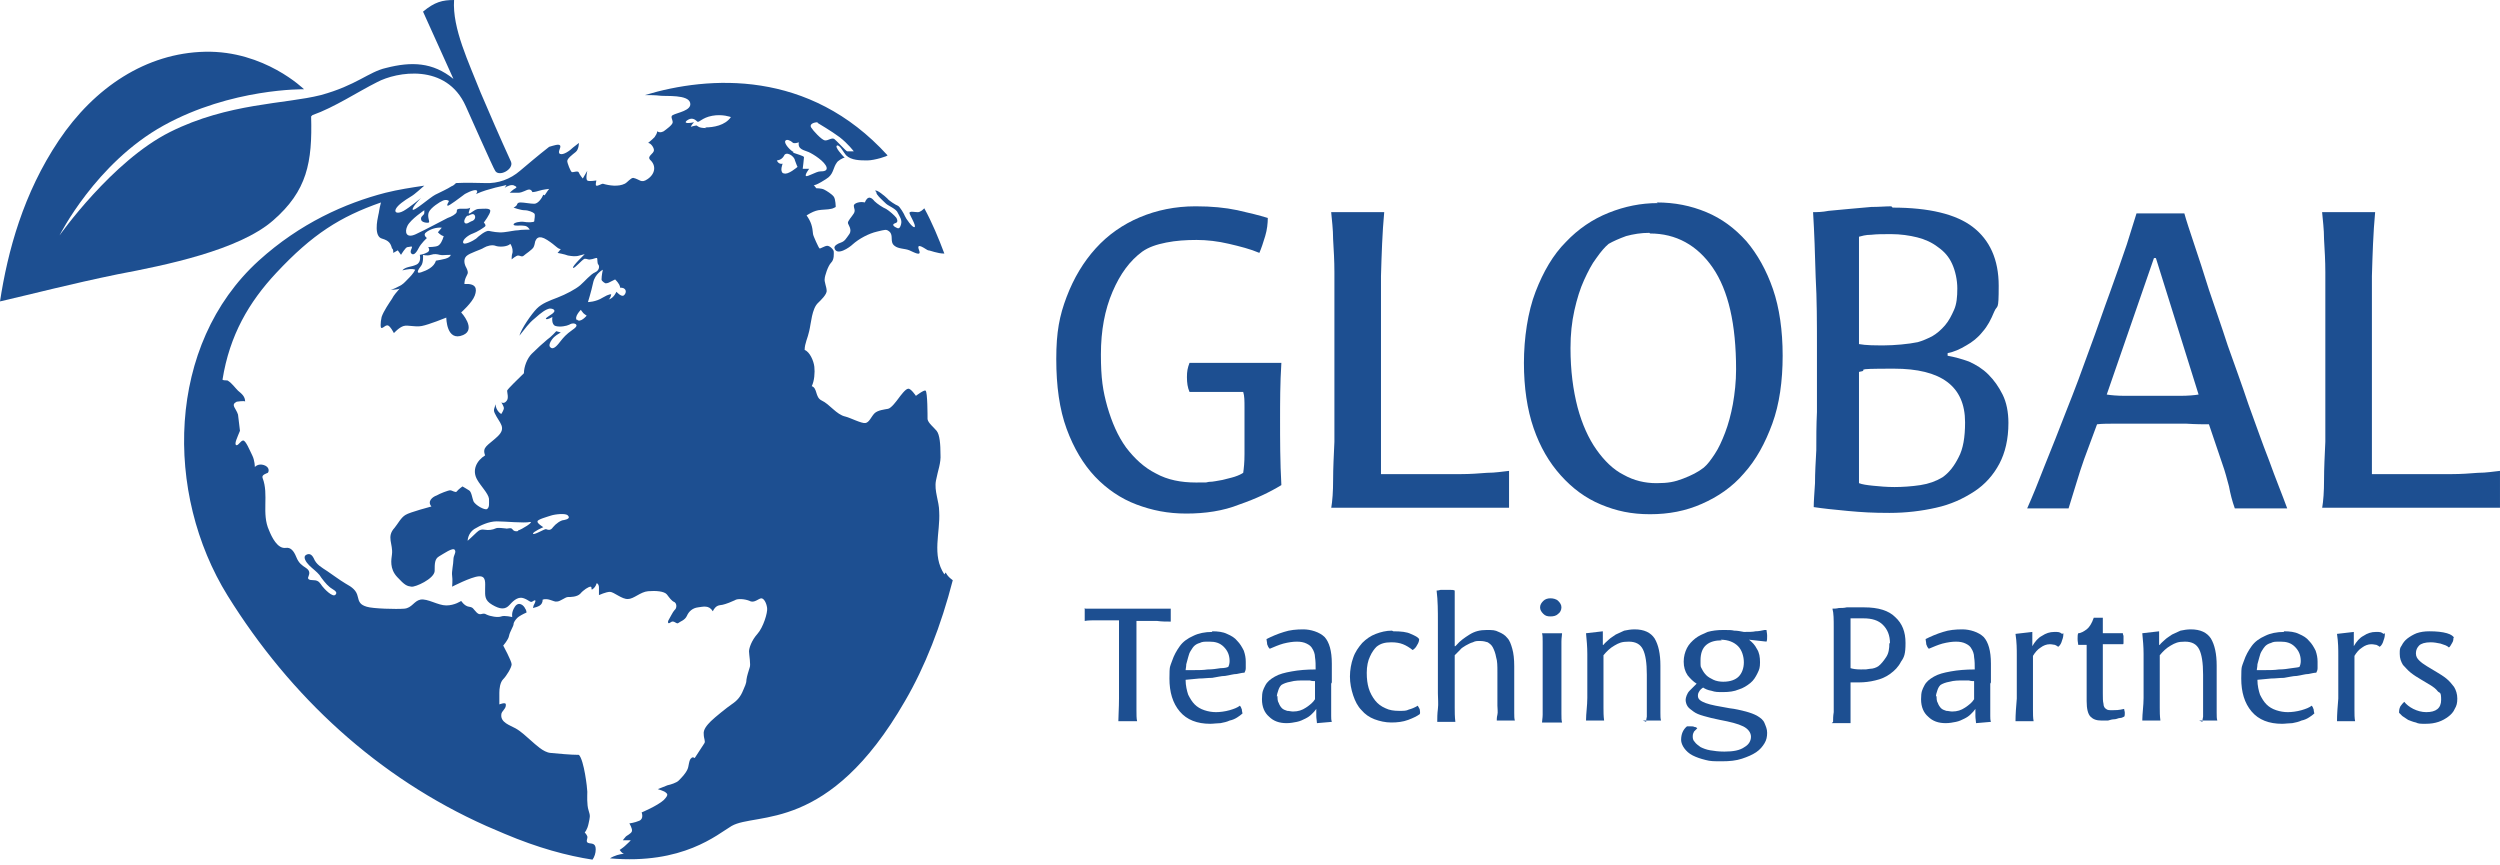 <svg width="240" height="83" viewBox="0 0 240 83" fill="none" xmlns="http://www.w3.org/2000/svg">
<g clip-path="url(#clip0_3400_1266)">
<path d="M84.138 18.444C84.014 18.63 84.883 19.375 85.069 19.562C85.255 19.748 86.063 20.058 86.187 20.431C86.373 20.803 86.622 21.114 86.497 21.549C86.373 21.983 86.249 21.983 85.939 21.797C85.628 21.611 85.752 21.487 85.939 21.424C86.187 21.362 86.187 21.176 86.063 20.928C85.876 20.679 85.38 20.245 85.069 20.058C84.759 19.934 84.2 19.562 83.951 19.313C83.703 19.003 83.331 18.692 83.02 19.437C82.585 19.313 81.964 19.5 81.964 19.748C81.964 19.996 82.151 20.183 81.964 20.493C81.778 20.803 81.344 21.238 81.406 21.424C81.406 21.549 81.84 22.045 81.53 22.48C81.219 22.915 81.095 23.163 80.722 23.287C80.35 23.412 80.102 23.598 80.102 23.784C80.288 24.654 81.592 23.722 81.84 23.474C82.461 22.915 83.393 22.418 84.2 22.232C85.007 22.045 85.069 21.983 85.38 22.232C85.814 22.604 85.38 23.225 85.876 23.598C86.249 23.908 86.87 23.846 87.305 24.032C87.739 24.219 88.484 24.654 88.236 24.032C87.864 23.101 88.981 24.032 89.105 24.032C89.292 24.032 89.975 24.343 90.658 24.343C90.099 22.853 89.478 21.362 88.733 19.996C88.609 20.12 88.36 20.369 88.112 20.369C87.801 20.369 87.367 20.245 87.305 20.431C87.305 20.617 87.988 21.673 87.801 21.797C87.615 21.921 86.932 20.928 86.87 20.741C86.808 20.555 86.373 19.81 86.187 19.748C86.001 19.686 85.318 19.251 85.193 19.065C85.007 18.878 84.138 18.133 84.014 18.32L84.138 18.444Z" fill="#1D4F91"/>
<path d="M29.992 11.053C32.103 10.308 34.339 8.818 36.202 7.886C38.065 6.893 42.846 6.024 44.709 10.184C44.709 10.184 47.441 16.331 47.503 16.331C47.814 17.077 49.366 16.269 49.056 15.524C48.062 13.351 46.82 10.494 46.137 8.88C45.019 6.024 43.405 2.732 43.591 0C42.474 0 41.728 0.187 40.611 1.118L43.529 7.576C41.542 5.961 39.493 5.899 37.071 6.52C35.395 6.893 34.215 8.197 30.799 9.128C27.384 9.998 21.92 9.873 16.331 12.668C10.743 15.462 5.713 22.603 5.713 22.603C5.713 22.603 9.19 15.648 15.71 12.047C22.23 8.445 29.185 8.569 29.185 8.569C29.185 8.569 25.397 4.844 19.684 4.968C14.034 5.092 9.066 8.383 5.651 13.475C2.235 18.567 0.745 24.093 0 28.937C3.229 28.192 6.768 27.26 11.301 26.329C15.896 25.459 22.913 24.031 26.204 21.175C29.495 18.319 29.992 15.586 29.868 11.178L29.992 11.053Z" fill="#1D4F91"/>
<path d="M90.659 55.142C89.417 53.279 90.286 51.105 90.162 49.118C90.162 48.125 89.665 47.131 89.852 46.138C90.038 45.144 90.348 44.461 90.286 43.592C90.286 42.722 90.224 41.729 89.914 41.356C89.603 40.984 89.106 40.611 89.044 40.239C89.044 39.866 89.044 37.63 88.858 37.506C88.734 37.382 87.927 38.003 87.927 38.003C87.927 38.003 87.43 37.258 87.181 37.32C86.933 37.32 86.436 38.003 86.25 38.252C86.064 38.5 85.567 39.183 85.256 39.245C84.946 39.307 84.263 39.369 83.952 39.68C83.642 39.99 83.456 40.549 83.083 40.611C82.71 40.673 81.655 40.114 81.158 39.99C80.289 39.804 79.668 38.81 78.861 38.438C78.24 38.127 78.488 37.258 77.929 37.072C78.177 36.575 78.24 35.768 78.177 35.209C78.115 34.65 77.743 33.781 77.246 33.594C77.246 32.973 77.556 32.414 77.681 31.794C77.867 31.048 77.929 29.62 78.55 29.061C78.736 28.875 79.419 28.254 79.357 27.881C79.357 27.571 79.109 27.012 79.171 26.764C79.171 26.515 79.481 25.522 79.792 25.211C80.103 24.901 80.04 24.342 80.04 24.156C80.04 23.97 79.668 23.597 79.419 23.597C79.171 23.597 78.736 23.907 78.674 23.845C78.612 23.845 78.053 22.603 78.053 22.479C77.991 21.734 77.867 21.299 77.432 20.678C77.929 20.368 78.24 20.244 78.55 20.182C78.861 20.119 79.544 20.119 79.73 20.057C79.916 20.057 80.227 19.871 80.227 19.871C80.227 19.871 80.227 19.126 80.04 18.878C79.854 18.629 79.357 18.319 79.109 18.195C78.861 18.07 78.364 18.07 78.364 18.07L78.115 17.76C78.24 17.884 79.419 17.139 79.544 17.015C80.04 16.58 79.978 16.083 80.351 15.586C80.413 15.462 80.972 15.09 81.096 15.152C80.848 14.903 80.103 14.096 80.351 13.972C80.599 13.848 81.034 14.717 81.22 14.903C81.717 15.4 82.586 15.4 83.269 15.4C83.952 15.4 85.319 14.966 85.194 14.903C77.681 6.645 68.056 7.266 61.908 9.129C62.405 9.129 62.902 9.129 63.399 9.191C63.958 9.253 66.069 9.066 66.255 9.874C66.441 10.619 65.013 10.805 64.579 11.054C64.33 11.178 64.579 11.488 64.579 11.737C64.579 11.985 63.958 12.42 63.709 12.606C63.461 12.73 63.275 12.73 63.088 12.606C63.088 12.792 62.964 12.979 62.84 13.165C62.716 13.289 62.529 13.475 62.219 13.724C62.467 13.724 62.778 14.158 62.778 14.407C62.778 14.779 62.095 14.966 62.405 15.338C63.026 15.897 62.902 16.704 62.157 17.201C61.536 17.636 61.412 17.201 60.791 17.077C60.542 17.077 60.232 17.512 59.983 17.636C59.362 17.946 58.493 17.822 57.872 17.636C57.748 17.636 57.375 17.884 57.251 17.822C57.127 17.822 57.251 17.325 57.251 17.325C57.251 17.325 56.506 17.449 56.382 17.325C56.196 17.201 56.382 16.394 56.382 16.394L55.947 17.139C55.947 17.139 55.637 16.766 55.575 16.58C55.513 16.332 55.016 16.58 54.892 16.518C54.767 16.456 54.457 15.649 54.457 15.462C54.457 15.214 54.954 14.841 55.264 14.593C55.575 14.345 55.575 13.724 55.575 13.724C55.575 13.724 55.326 13.91 55.016 14.158C54.705 14.469 54.084 14.903 53.774 14.779C53.463 14.655 53.898 14.158 53.774 13.972C53.65 13.786 53.153 13.972 52.718 14.096C51.6 14.966 50.669 15.773 49.924 16.394C48.992 17.201 47.813 17.636 46.571 17.574C45.826 17.574 44.894 17.512 43.776 17.574C43.652 17.698 43.528 17.822 43.342 17.884C42.969 18.133 42.286 18.443 41.789 18.691C41.293 18.94 39.678 20.368 39.616 20.119C39.554 19.871 40.423 19.002 40.423 19.002C40.423 19.002 39.306 19.933 38.747 20.244C38.188 20.554 37.815 20.43 38.002 20.057C38.188 19.685 38.809 19.25 39.43 18.878C39.864 18.629 40.423 18.07 40.734 17.822C39.492 18.008 38.25 18.195 37.008 18.505C33.158 19.499 28.811 21.424 24.837 25.025C15.958 33.097 15.771 47.38 21.857 57.191C27.88 66.878 36.263 74.64 46.695 79.297C47.254 79.545 47.875 79.793 48.434 80.042C51.663 81.408 54.457 82.153 56.879 82.526C57.065 82.277 57.189 81.905 57.189 81.532C57.189 80.849 56.692 81.035 56.444 80.911C56.196 80.787 56.444 80.477 56.382 80.29C56.32 80.104 56.133 79.918 56.133 79.918C56.133 79.918 56.382 79.669 56.506 79.048C56.63 78.427 56.692 78.365 56.506 77.806C56.32 77.248 56.382 76.316 56.382 76.006C56.382 75.695 56.071 72.963 55.575 72.466C54.767 72.466 53.526 72.342 52.842 72.28C52.159 72.218 51.414 71.473 50.98 71.1C50.545 70.728 50.048 70.231 49.489 69.92C48.93 69.61 48.061 69.362 48.123 68.616C48.123 68.244 48.62 68.057 48.558 67.623C48.558 67.374 47.937 67.623 47.937 67.623V66.505C47.937 66.132 47.999 65.511 48.309 65.201C48.62 64.891 49.117 64.083 49.117 63.773C49.117 63.462 48.309 61.972 48.309 61.972C48.309 61.972 48.806 61.413 48.868 61.041C48.93 60.668 49.303 60.109 49.303 59.923C49.303 59.737 49.489 59.488 49.676 59.302C49.8 59.178 50.234 58.929 50.545 58.805C50.545 58.681 50.483 58.495 50.421 58.433C50.297 58.122 49.8 57.688 49.427 58.246C49.055 58.805 49.179 59.24 49.179 59.24C49.179 59.24 48.434 59.054 48.123 59.178C47.813 59.302 47.068 59.178 46.695 58.992C46.322 58.743 46.136 59.178 45.764 58.805C45.391 58.433 45.453 58.308 45.018 58.246C44.584 58.184 44.273 57.688 44.273 57.688C44.273 57.688 43.652 58.122 42.845 58.122C42.038 58.122 41.044 57.439 40.361 57.563C39.74 57.688 39.554 58.37 38.809 58.433C38.064 58.495 35.766 58.433 35.207 58.246C34.586 58.06 34.462 57.812 34.338 57.253C34.214 56.694 33.841 56.383 33.158 56.011C32.537 55.638 31.978 55.204 31.419 54.831C30.861 54.459 30.364 54.21 30.115 53.589C29.929 53.217 29.681 53.092 29.37 53.279C29.06 53.465 29.37 53.962 29.681 54.272C29.991 54.583 30.426 54.893 30.674 55.204C30.861 55.514 31.357 56.135 31.606 56.321C31.854 56.57 32.475 56.756 32.227 57.066C31.978 57.439 31.109 56.508 30.923 56.259C30.736 56.011 30.612 55.7 30.115 55.7C29.619 55.7 29.494 55.576 29.619 55.328C29.743 55.017 29.743 54.769 29.37 54.521C28.998 54.272 28.687 54.086 28.439 53.465C28.19 52.844 27.88 52.533 27.445 52.596C26.638 52.72 26.079 51.54 25.831 50.919C25.086 49.304 25.831 47.504 25.21 45.889C25.086 45.579 25.582 45.455 25.707 45.392C25.831 45.268 25.893 44.834 25.334 44.647C24.775 44.461 24.465 44.834 24.465 44.834C24.465 44.834 24.465 44.213 24.216 43.716C23.968 43.219 23.595 42.288 23.347 42.288C23.099 42.288 22.85 42.847 22.664 42.722C22.478 42.598 22.788 41.977 23.037 41.356C22.974 40.859 22.912 40.301 22.85 39.804C22.664 39.183 22.105 38.872 22.726 38.562C22.726 38.562 23.533 38.438 23.533 38.562C23.533 38.065 23.223 37.817 22.85 37.506C22.54 37.196 22.291 36.823 21.919 36.575C21.795 36.451 21.546 36.575 21.36 36.451C22.043 32.166 23.906 28.999 26.514 26.205C29.991 22.479 32.661 20.803 36.573 19.436C36.387 20.119 36.387 20.43 36.325 20.616C36.201 21.175 35.89 22.728 36.697 22.914C37.319 23.1 37.505 23.349 37.629 23.845C37.753 23.907 37.753 24.094 37.753 24.218V24.28L38.188 24.032L38.498 24.466C38.498 24.466 38.933 23.721 39.119 23.721C39.306 23.721 39.554 23.597 39.554 23.721C39.554 23.845 39.306 24.156 39.492 24.342C39.678 24.528 39.926 24.342 40.175 23.845C40.423 23.349 40.982 22.852 40.982 22.852C40.982 22.852 40.547 22.541 40.92 22.293C41.23 22.044 41.852 21.796 42.41 21.858C42.162 22.169 42.038 22.293 42.038 22.293C42.038 22.293 42.286 22.603 42.597 22.666C42.472 23.1 42.286 23.473 42.038 23.597C41.789 23.721 41.106 23.721 41.106 23.721C41.106 23.721 41.355 24.032 41.044 24.218C40.734 24.404 40.299 24.466 40.299 24.466C40.299 24.466 40.485 25.149 39.989 25.398C39.492 25.646 38.933 25.584 38.623 25.956C39.181 25.832 39.554 25.77 39.864 25.894C39.678 26.267 39.368 26.578 39.119 26.826C38.871 27.074 38.685 27.323 38.25 27.509C37.815 27.757 37.505 27.819 37.505 27.819C37.505 27.819 38.188 27.819 38.374 27.695C38.064 28.068 37.815 28.316 37.629 28.689C37.381 29.061 36.822 29.869 36.636 30.427C36.511 30.986 36.511 31.545 36.636 31.483C36.822 31.483 36.946 31.235 37.194 31.235C37.443 31.235 37.815 31.98 37.815 31.98C37.815 31.98 38.312 31.421 38.747 31.297C39.181 31.173 39.802 31.421 40.485 31.297C41.168 31.173 42.845 30.489 42.845 30.489C42.845 30.489 42.845 32.849 44.459 32.166C45.764 31.607 44.273 29.993 44.273 29.993C44.273 29.993 45.329 29.061 45.577 28.378C45.826 27.695 45.701 27.198 44.584 27.261C44.584 26.764 44.832 26.453 44.894 26.267C44.936 26.143 44.894 25.956 44.77 25.708C44.584 25.398 44.459 24.901 44.77 24.59C45.081 24.28 46.198 23.97 46.447 23.783C46.757 23.597 47.254 23.473 47.564 23.597C47.875 23.721 48.682 23.721 48.992 23.411C49.241 23.783 49.241 24.218 49.179 24.342C49.117 24.466 49.117 24.901 49.117 24.901C49.117 24.901 49.551 24.528 49.738 24.528C49.924 24.528 50.11 24.715 50.297 24.528C50.421 24.404 51.104 23.97 51.228 23.721C51.352 23.473 51.352 23.162 51.414 23.1C51.476 22.976 51.663 22.479 52.532 23.038C53.401 23.597 53.526 23.907 53.836 23.907C53.65 24.156 53.526 24.28 53.526 24.28C53.526 24.28 54.209 24.404 54.519 24.528C54.892 24.59 55.264 24.652 55.637 24.528C56.071 24.404 56.133 24.404 56.133 24.404C56.133 24.404 54.892 25.584 55.016 25.708C55.14 25.832 55.885 24.901 56.133 24.839C56.382 24.839 56.506 24.963 56.692 24.901C56.879 24.901 57.251 24.715 57.313 24.777C57.375 24.839 57.313 25.273 57.438 25.398C57.562 25.522 57.562 25.956 57.127 26.143C56.692 26.329 56.133 27.012 55.699 27.385C55.264 27.757 54.333 28.254 53.526 28.565C52.718 28.875 52.035 29.123 51.538 29.62C51.042 30.117 50.048 31.545 49.862 32.228C50.421 31.545 50.731 31.048 51.352 30.552C51.973 29.993 52.408 29.682 52.78 29.62C53.153 29.62 53.339 29.806 53.153 29.993C53.029 30.179 52.346 30.489 52.408 30.614C52.532 30.738 53.029 30.427 53.029 30.427C53.029 30.427 52.904 31.173 53.339 31.297C53.774 31.421 54.395 31.297 54.643 31.173C54.954 30.986 55.14 31.048 55.264 31.11C55.326 31.173 55.513 31.297 54.954 31.669C54.333 32.104 54.084 32.414 53.836 32.725C53.588 33.035 53.153 33.656 52.842 33.346C52.532 33.097 53.091 32.414 53.277 32.29C53.401 32.166 53.836 31.918 53.836 31.918L53.401 31.794C53.401 31.794 52.904 32.352 52.532 32.601C52.221 32.849 51.476 33.532 51.042 33.967C50.607 34.402 50.297 35.209 50.297 35.83C49.8 36.327 48.744 37.32 48.682 37.506C48.682 37.693 48.868 38.252 48.62 38.5C48.371 38.81 48.123 38.624 48.123 38.624C48.123 38.624 48.371 38.997 48.371 39.183C48.371 39.369 48.123 39.742 48.123 39.742C48.123 39.742 47.626 39.493 47.564 38.81C47.502 39.183 47.316 39.307 47.502 39.68C47.937 40.611 48.682 41.046 47.751 41.915C46.819 42.785 46.26 42.909 46.571 43.716C45.764 44.213 45.267 45.144 45.826 46.076C46.136 46.634 46.881 47.38 46.943 47.876C46.943 48.373 47.005 48.684 46.757 48.87C46.509 48.994 45.639 48.497 45.453 48.125C45.329 47.814 45.267 47.193 45.018 47.069C44.832 46.945 44.397 46.697 44.397 46.697C44.397 46.697 43.963 47.007 43.839 47.193C43.714 47.318 43.404 47.069 43.218 47.069C43.031 47.069 42.224 47.38 41.914 47.566C41.541 47.69 40.982 48.125 41.417 48.621C41.417 48.621 39.306 49.18 38.933 49.429C38.498 49.677 38.188 50.298 37.877 50.671C37.07 51.54 37.753 52.223 37.629 53.217C37.567 53.713 37.381 54.583 38.126 55.39C38.871 56.197 39.057 56.259 39.492 56.321C39.864 56.383 41.665 55.576 41.727 54.831C41.727 54.086 41.727 53.651 42.162 53.403C42.597 53.154 43.466 52.533 43.652 52.782C43.839 53.03 43.528 53.279 43.528 53.713C43.528 54.148 43.342 54.893 43.404 55.266C43.466 55.638 43.404 56.321 43.404 56.321C43.404 56.321 45.205 55.39 45.95 55.328C46.695 55.266 46.571 55.949 46.571 56.57C46.571 57.191 46.509 57.625 47.254 58.06C47.999 58.495 48.496 58.557 48.93 58.06C49.365 57.563 49.8 57.253 50.297 57.439C50.793 57.625 50.917 57.874 51.104 57.749C51.29 57.625 51.6 57.439 51.228 58.122C51.228 58.184 51.166 58.308 51.166 58.37C51.663 58.246 52.097 58.122 52.097 57.563C52.656 57.377 53.153 57.812 53.463 57.749C53.774 57.749 54.271 57.315 54.519 57.315C54.767 57.315 55.388 57.315 55.699 57.004C56.009 56.632 56.506 56.321 56.692 56.321C56.879 56.321 56.692 56.694 56.879 56.57C57.065 56.446 57.189 56.259 57.251 56.073C57.251 55.887 57.5 56.073 57.5 56.383V57.129C57.5 57.129 58.183 56.818 58.555 56.818C58.928 56.818 59.735 57.563 60.294 57.501C60.853 57.501 61.474 56.818 62.219 56.756C62.964 56.694 63.771 56.756 64.02 57.066C64.268 57.377 64.454 57.688 64.765 57.812C65.013 57.998 64.951 58.433 64.765 58.557C64.579 58.743 64.33 59.302 64.206 59.488C64.082 59.675 64.082 59.985 64.392 59.737C64.703 59.488 64.951 59.985 65.137 59.799C65.262 59.675 65.758 59.55 65.945 59.116C66.131 58.681 66.504 58.37 67 58.308C67.497 58.246 68.056 58.06 68.428 58.681C68.739 58.06 69.049 58.122 69.36 58.06C69.67 57.998 70.291 57.75 70.54 57.625C70.788 57.439 71.533 57.501 71.968 57.688C72.403 57.936 72.837 57.439 73.086 57.439C73.334 57.439 73.582 57.874 73.644 58.37C73.707 58.805 73.272 60.233 72.713 60.854C72.154 61.475 71.906 62.22 71.906 62.531C71.906 62.841 72.092 63.835 71.968 64.083C71.844 64.518 71.719 64.829 71.657 65.263C71.657 65.636 71.471 65.946 71.347 66.257C71.099 66.878 70.788 67.25 70.229 67.623C69.857 67.871 68.615 68.865 68.242 69.237C67.87 69.61 67.497 70.044 67.559 70.479C67.559 70.914 67.745 71.162 67.621 71.349C67.311 71.845 67 72.28 66.69 72.777C66.628 72.715 66.441 72.653 66.379 72.777C66.131 72.901 66.131 73.584 66.007 73.832C65.82 74.267 65.448 74.64 65.137 74.95C64.951 75.136 64.392 75.323 64.082 75.385C63.771 75.509 63.15 75.757 63.15 75.757C63.15 75.757 63.771 75.944 63.895 76.068C64.02 76.192 64.268 76.254 63.709 76.813C63.088 77.372 61.598 77.993 61.598 77.993C61.598 77.993 61.846 78.614 61.35 78.8C60.915 78.986 60.418 79.048 60.418 79.048C60.418 79.048 60.729 79.545 60.666 79.793C60.604 80.042 60.108 80.228 60.045 80.352C59.921 80.477 59.797 80.663 59.797 80.663H60.542C60.604 80.663 60.108 81.097 59.983 81.222C59.859 81.346 59.487 81.594 59.487 81.594C59.487 81.594 59.735 81.967 59.921 81.967C59.549 81.967 58.928 82.153 58.555 82.402C65.572 83.022 68.863 80.104 70.229 79.297C72.589 77.931 79.544 80.042 86.871 67.312C88.796 64.021 90.348 60.047 91.466 55.7C91.218 55.514 90.969 55.328 90.783 54.955L90.659 55.142ZM41.852 25.025C41.665 25.646 40.982 25.956 40.423 26.143C39.864 26.329 40.175 25.832 40.423 25.522C40.672 25.211 40.61 24.466 40.61 24.466C40.61 24.466 40.982 24.59 41.355 24.466C41.727 24.342 41.976 24.404 42.224 24.466C42.472 24.528 42.721 24.466 43.28 24.466C43.156 24.839 42.472 24.901 41.852 25.025ZM52.159 18.691C52.035 19.002 51.663 19.561 51.29 19.561C50.917 19.561 50.297 19.436 49.986 19.436C49.738 19.436 49.676 19.499 49.614 19.685C49.551 19.809 49.303 19.933 49.303 19.933C49.303 19.933 49.986 20.182 50.359 20.182C50.731 20.182 51.166 20.368 51.29 20.492C51.414 20.616 51.29 21.051 51.29 21.237C51.29 21.361 50.607 21.361 50.297 21.299C49.986 21.237 49.303 21.361 49.303 21.548C49.303 21.734 49.924 21.61 50.297 21.672C50.669 21.672 50.855 22.044 50.855 22.044C50.855 22.044 49.986 22.044 49.738 22.107C49.427 22.107 48.93 22.231 48.371 22.293C47.813 22.355 47.254 22.231 46.943 22.169C46.633 22.107 45.95 22.666 45.701 22.914C45.453 23.1 44.522 23.597 44.459 23.286C44.397 22.976 45.018 22.541 45.391 22.417C45.764 22.293 46.447 21.858 46.571 21.734C46.695 21.61 46.447 21.361 46.447 21.361C46.447 21.361 47.068 20.554 47.068 20.244C47.068 19.933 46.322 20.057 45.95 20.057C45.577 20.057 45.143 20.554 45.018 20.492C44.956 20.492 45.018 20.306 45.143 19.933C44.956 20.119 44.273 19.995 44.025 20.057C43.776 20.119 43.901 20.182 43.839 20.368C43.776 20.554 43.342 20.803 42.969 20.927C42.597 21.113 40.858 22.044 39.926 22.479C38.995 22.914 38.809 22.293 39.119 21.672C39.43 21.051 40.734 20.182 40.734 20.182V20.43C40.734 20.678 40.361 20.741 40.423 21.051C40.423 21.361 41.044 21.424 41.168 21.361C41.293 21.299 40.982 20.803 41.168 20.368C41.355 19.933 42.224 19.374 42.535 19.25C42.845 19.126 43.093 19.25 43.093 19.312C43.093 19.374 42.845 19.685 42.969 19.747C43.093 19.809 44.273 18.878 44.459 18.753C44.646 18.567 45.453 18.195 45.701 18.257C45.95 18.319 45.701 18.629 45.701 18.629C46.385 18.319 46.881 18.195 47.564 18.008C47.875 17.946 48.62 17.76 48.62 17.76L48.434 18.07C48.434 18.07 48.496 17.946 48.868 17.822C49.241 17.698 49.365 17.822 49.365 17.822C49.365 17.822 49.738 17.946 49.489 18.07C49.241 18.195 48.93 18.505 48.93 18.505H49.738C50.172 18.505 50.545 18.195 50.793 18.195C51.042 18.195 51.104 18.443 51.104 18.443C51.104 18.443 51.352 18.443 51.725 18.319C52.097 18.195 52.718 18.133 52.718 18.133C52.718 18.133 52.47 18.443 52.284 18.753L52.159 18.691ZM44.894 20.741C45.143 20.616 45.453 20.43 45.577 20.678C45.701 20.927 45.515 21.175 45.267 21.237C45.081 21.299 44.832 21.548 44.646 21.424C44.459 21.299 44.646 20.865 44.894 20.678V20.741ZM49.738 50.981C49.489 51.043 49.303 50.981 49.179 50.795C49.055 50.608 48.682 50.795 48.558 50.733C48.371 50.733 47.813 50.608 47.564 50.733C47.316 50.857 46.881 50.919 46.571 50.857C46.26 50.795 46.012 50.857 45.764 51.105C45.453 51.416 44.894 51.913 44.894 51.913C44.894 51.913 44.894 51.23 45.515 50.795C46.136 50.422 46.943 50.05 47.688 50.05C48.434 50.05 50.359 50.236 50.855 50.112C51.352 50.05 50.048 50.857 49.738 50.919V50.981ZM54.147 49.925C53.836 49.925 53.339 50.298 53.091 50.608C52.842 50.981 52.594 50.857 52.408 50.795C52.221 50.795 51.228 51.416 51.166 51.23C51.166 51.043 52.159 50.608 52.159 50.608C52.159 50.608 51.538 50.236 51.6 50.05C51.6 49.863 52.532 49.615 52.904 49.491C53.277 49.367 54.333 49.242 54.519 49.491C54.767 49.739 54.457 49.863 54.147 49.925ZM55.388 30.738C55.078 30.427 55.761 29.744 55.761 29.744C55.761 29.744 55.885 29.931 55.947 29.993C55.947 30.055 56.32 30.303 56.32 30.303C56.32 30.303 55.699 31.048 55.388 30.676V30.738ZM59.859 28.378C59.611 28.503 59.176 28.006 59.176 28.006C59.176 28.006 58.928 28.627 58.431 28.751C58.617 28.627 58.679 28.254 58.679 28.254C58.679 28.254 58.493 28.192 57.872 28.565C57.189 28.999 56.444 28.999 56.444 28.999C56.444 28.999 56.755 28.006 56.941 27.136C57.127 26.267 57.872 25.894 57.872 25.894C57.872 25.894 57.748 26.453 57.748 26.826C57.748 27.012 58.121 27.198 58.121 27.198C58.121 27.198 58.307 27.198 58.431 27.136C58.555 27.074 59.052 26.826 59.052 26.826C59.052 26.826 59.3 27.074 59.362 27.198C59.487 27.323 59.549 27.633 59.549 27.633C59.549 27.633 59.797 27.571 59.983 27.757C60.17 27.944 60.045 28.254 59.859 28.378ZM67.808 12.296C67.062 12.296 67 12.109 66.876 12.047C66.752 12.047 66.317 12.171 66.317 12.171C66.317 12.171 66.379 11.985 66.628 11.737C65.758 11.923 65.634 11.737 66.069 11.488C66.504 11.24 66.814 11.55 66.938 11.675C67.124 11.799 67.373 11.302 68.366 11.116C69.36 10.929 70.167 11.24 70.167 11.24C69.608 12.047 68.491 12.233 67.683 12.233L67.808 12.296ZM78.488 11.799C78.488 11.799 79.854 12.606 80.599 13.165C81.406 13.786 81.965 14.531 81.965 14.531H81.344C81.22 14.531 80.351 13.537 80.103 13.351C79.854 13.165 79.481 13.537 79.171 13.475C78.861 13.413 78.053 12.544 77.867 12.233C77.681 11.923 78.115 11.737 78.488 11.737V11.799ZM75.197 16.642C74.824 16.456 75.135 15.711 75.135 15.711C75.135 15.711 74.762 15.835 74.576 15.4C74.576 15.4 75.011 15.4 75.259 14.966C75.445 14.469 76.252 14.966 76.315 15.4C76.439 15.773 76.563 16.021 76.563 16.021C76.563 16.021 75.632 16.828 75.259 16.642H75.197ZM76.19 14.593C75.88 14.469 75.259 13.786 75.383 13.537C75.507 13.289 75.942 13.537 76.066 13.662C76.19 13.848 76.687 13.662 76.687 13.662C76.563 14.345 77.184 14.407 77.619 14.593C78.053 14.779 79.233 15.524 79.357 16.083C79.419 16.394 79.109 16.456 78.736 16.456C78.364 16.456 77.494 17.015 77.37 16.891C77.246 16.766 77.681 16.207 77.681 16.207H77.06C77.06 16.207 77.184 15.214 77.184 15.09C77.184 14.966 76.439 14.779 76.128 14.655L76.19 14.593Z" fill="#1D4F91"/>
<path d="M114.815 19.806C116.305 19.806 117.609 19.93 118.789 20.179C119.907 20.427 120.9 20.675 121.708 20.924C121.708 21.421 121.646 22.042 121.459 22.663C121.273 23.284 121.087 23.842 120.9 24.277C120.031 23.904 119.038 23.656 117.982 23.408C116.926 23.159 115.871 23.035 114.877 23.035C113.884 23.035 112.89 23.097 111.959 23.284C111.027 23.47 110.282 23.718 109.661 24.153C108.481 25.022 107.55 26.264 106.805 28.003C106.06 29.741 105.687 31.729 105.687 34.026C105.687 36.324 105.873 37.503 106.308 39.056C106.743 40.546 107.301 41.85 108.109 42.968C108.916 44.023 109.847 44.893 110.965 45.452C112.083 46.073 113.387 46.321 114.815 46.321C116.243 46.321 115.622 46.321 116.057 46.259C116.492 46.259 116.926 46.135 117.361 46.073C117.796 45.949 118.168 45.886 118.541 45.762C118.913 45.638 119.162 45.514 119.348 45.39C119.41 44.955 119.472 44.396 119.472 43.589V39.118C119.472 38.497 119.472 38 119.348 37.628H114.194C114.008 37.193 113.946 36.758 113.946 36.199C113.946 35.641 114.008 35.33 114.194 34.833H123.012C122.887 36.82 122.887 38.621 122.887 40.36C122.887 42.099 122.887 44.396 123.012 46.569C121.894 47.252 120.59 47.873 118.975 48.432C117.423 49.053 115.684 49.302 113.884 49.302C112.083 49.302 110.593 48.991 109.102 48.432C107.612 47.873 106.246 46.942 105.128 45.762C104.01 44.582 103.079 43.03 102.396 41.167C101.713 39.304 101.402 37.069 101.402 34.461C101.402 31.853 101.713 30.3 102.396 28.5C103.079 26.699 104.01 25.146 105.19 23.842C106.37 22.538 107.798 21.545 109.413 20.862C111.027 20.179 112.828 19.806 114.753 19.806H114.815Z" fill="#1D4F91"/>
<path d="M127.793 48.805C127.917 48.06 127.979 47.191 127.979 46.073C127.979 44.955 128.041 43.776 128.103 42.41V26.14C128.103 25.023 128.041 24.029 127.979 22.974C127.979 21.98 127.855 21.111 127.793 20.366H132.885C132.699 22.352 132.636 24.402 132.574 26.513V45.514H140.274C141.144 45.514 141.951 45.452 142.758 45.39C143.565 45.39 144.248 45.266 144.869 45.204V48.743H127.793V48.805Z" fill="#1D4F91"/>
<path d="M159.026 19.435C160.765 19.435 162.318 19.745 163.808 20.366C165.298 20.987 166.54 21.918 167.658 23.16C168.713 24.402 169.583 25.955 170.204 27.755C170.825 29.556 171.135 31.73 171.135 34.151C171.135 36.573 170.825 38.808 170.142 40.671C169.459 42.534 168.589 44.149 167.409 45.453C166.292 46.757 164.926 47.688 163.373 48.371C161.821 49.054 160.206 49.365 158.406 49.365C156.605 49.365 155.177 49.054 153.686 48.433C152.196 47.812 150.954 46.881 149.836 45.639C148.719 44.397 147.849 42.907 147.228 41.106C146.607 39.305 146.297 37.194 146.297 34.834C146.297 32.475 146.669 29.929 147.415 28.004C148.16 26.079 149.091 24.464 150.333 23.222C151.513 21.98 152.879 21.049 154.431 20.428C155.984 19.807 157.536 19.497 159.151 19.497L159.026 19.435ZM158.343 22.353C157.536 22.353 156.791 22.477 156.108 22.663C155.425 22.912 154.866 23.16 154.431 23.409C154.059 23.719 153.686 24.154 153.252 24.775C152.817 25.334 152.444 26.079 152.072 26.886C151.699 27.693 151.389 28.687 151.14 29.805C150.892 30.922 150.768 32.102 150.768 33.406C150.768 35.58 151.016 37.442 151.451 39.119C151.885 40.733 152.506 42.099 153.252 43.155C153.997 44.211 154.866 45.08 155.86 45.577C156.853 46.136 157.909 46.384 159.026 46.384C160.144 46.384 160.765 46.26 161.572 45.949C162.38 45.639 163.001 45.328 163.559 44.894C163.932 44.583 164.243 44.149 164.615 43.59C164.988 43.031 165.298 42.348 165.609 41.541C165.919 40.733 166.168 39.802 166.354 38.808C166.54 37.753 166.664 36.635 166.664 35.455C166.664 31.109 165.919 27.88 164.429 25.706C162.939 23.533 160.889 22.415 158.406 22.415L158.343 22.353Z" fill="#1D4F91"/>
<path d="M181.692 19.93C185.17 19.93 187.778 20.551 189.392 21.793C191.007 23.035 191.876 24.898 191.876 27.444C191.876 29.99 191.752 29.183 191.441 29.928C191.131 30.673 190.821 31.294 190.324 31.853C189.889 32.412 189.33 32.846 188.771 33.157C188.15 33.529 187.592 33.778 186.971 33.902V34.15C187.654 34.275 188.337 34.461 189.02 34.709C189.703 35.02 190.324 35.392 190.883 35.951C191.441 36.51 191.876 37.131 192.249 37.876C192.621 38.621 192.808 39.553 192.808 40.608C192.808 42.161 192.497 43.465 191.938 44.52C191.379 45.576 190.572 46.507 189.517 47.19C188.461 47.873 187.281 48.432 185.853 48.743C184.487 49.053 182.996 49.239 181.382 49.239C179.768 49.239 178.774 49.177 177.408 49.053C176.042 48.929 174.924 48.805 174.117 48.681C174.117 48.122 174.179 47.377 174.241 46.383C174.241 45.39 174.303 44.334 174.365 43.216C174.365 42.036 174.365 40.857 174.427 39.553V33.281C174.427 30.983 174.427 28.748 174.303 26.575C174.241 24.401 174.179 22.352 174.055 20.365C174.427 20.365 174.924 20.365 175.545 20.241C176.166 20.179 176.849 20.117 177.532 20.055C178.215 19.992 178.96 19.93 179.643 19.868C180.388 19.868 181.009 19.806 181.568 19.806L181.692 19.93ZM178.463 33.032C179.147 33.157 179.954 33.157 180.885 33.157C181.817 33.157 183.245 33.032 184.114 32.846C184.549 32.722 184.984 32.536 185.48 32.287C185.915 32.039 186.35 31.666 186.722 31.232C187.095 30.797 187.343 30.3 187.592 29.741C187.84 29.183 187.902 28.5 187.902 27.692C187.902 26.885 187.716 26.016 187.405 25.333C187.095 24.65 186.66 24.153 186.039 23.718C185.48 23.284 184.797 22.973 184.052 22.787C183.307 22.601 182.438 22.476 181.568 22.476C180.699 22.476 180.202 22.476 179.643 22.538C179.084 22.538 178.712 22.663 178.463 22.725V33.032ZM178.463 46.383C178.774 46.507 179.209 46.569 179.83 46.632C180.451 46.694 181.134 46.756 181.879 46.756C182.624 46.756 183.555 46.694 184.363 46.569C185.17 46.445 185.853 46.197 186.474 45.824C187.095 45.39 187.592 44.769 188.026 43.899C188.461 43.092 188.647 41.974 188.647 40.546C188.647 37.069 186.35 35.392 181.817 35.392C177.284 35.392 179.705 35.516 178.463 35.703V46.445V46.383Z" fill="#1D4F91"/>
<path d="M214.542 48.805C214.294 48.122 214.107 47.377 213.983 46.694C213.797 46.011 213.611 45.266 213.362 44.582L212.058 40.733C211.562 40.733 210.816 40.733 209.823 40.67H203.489C202.496 40.67 201.75 40.67 201.316 40.733L200.074 44.086C199.825 44.769 199.577 45.576 199.329 46.383C199.08 47.19 198.832 47.998 198.583 48.805H194.609C195.106 47.687 195.665 46.321 196.286 44.707C196.969 43.03 197.652 41.291 198.397 39.366C199.142 37.504 199.888 35.516 200.571 33.592C201.316 31.604 201.937 29.741 202.558 28.065C203.179 26.326 203.737 24.774 204.172 23.47C204.607 22.104 204.917 21.11 205.104 20.489H209.699C209.885 21.172 210.195 22.104 210.63 23.408C211.065 24.712 211.562 26.202 212.058 27.817C212.617 29.493 213.238 31.232 213.859 33.157C214.542 35.082 215.225 36.945 215.846 38.807C216.529 40.67 217.15 42.471 217.833 44.21C218.454 45.949 219.075 47.439 219.572 48.805H214.542ZM202.247 37.876C202.62 37.938 203.241 38 204.048 38H209.264C210.071 38 210.692 37.938 211.065 37.876L206.966 24.774H206.78L202.247 37.876Z" fill="#1D4F91"/>
<path d="M222.922 48.805C223.046 48.06 223.108 47.191 223.108 46.073C223.108 44.955 223.17 43.776 223.232 42.41V26.14C223.232 25.023 223.17 24.029 223.108 22.974C223.108 21.98 222.984 21.111 222.922 20.366H228.014C227.827 22.352 227.765 24.402 227.703 26.513V45.514H235.403C236.272 45.514 237.08 45.452 237.887 45.39C238.694 45.39 239.377 45.266 239.998 45.204V48.743H222.922V48.805Z" fill="#1D4F91"/>
<path d="M104.195 58.431H112.392V59.673C111.957 59.673 111.522 59.673 111.088 59.611H109.1V68.18C109.1 68.615 109.1 68.988 109.163 69.236H107.362C107.362 68.739 107.424 67.994 107.424 67.063V59.549H105.375C104.878 59.549 104.443 59.549 104.133 59.611V58.369L104.195 58.431Z" fill="#1D4F91"/>
<path d="M116.364 60.604C116.923 60.604 117.42 60.666 117.792 60.853C118.227 61.039 118.537 61.225 118.786 61.536C119.034 61.784 119.22 62.094 119.407 62.467C119.531 62.84 119.593 63.15 119.593 63.523V64.144C119.593 64.33 119.531 64.454 119.469 64.578C119.282 64.578 119.034 64.641 118.724 64.703C118.413 64.703 118.041 64.827 117.606 64.889C117.233 64.889 116.799 65.013 116.364 65.075C115.929 65.075 115.557 65.137 115.122 65.137L113.818 65.261C113.818 65.82 113.942 66.317 114.066 66.69C114.253 67.062 114.439 67.373 114.687 67.621C114.936 67.87 115.246 68.056 115.619 68.18C115.991 68.304 116.364 68.366 116.737 68.366C117.109 68.366 117.606 68.304 118.041 68.18C118.475 68.056 118.786 67.931 119.034 67.745C119.096 67.807 119.158 67.931 119.22 68.118C119.22 68.304 119.282 68.428 119.282 68.49C119.158 68.615 118.972 68.739 118.786 68.863C118.599 68.987 118.351 69.111 118.041 69.174C117.792 69.298 117.482 69.36 117.171 69.422C116.861 69.422 116.488 69.484 116.178 69.484C114.936 69.484 113.942 69.111 113.259 68.304C112.576 67.497 112.266 66.441 112.266 65.137C112.266 63.833 112.328 64.019 112.514 63.461C112.7 62.902 112.949 62.467 113.259 62.032C113.57 61.598 114.004 61.287 114.563 61.039C115.06 60.791 115.681 60.666 116.364 60.666V60.604ZM113.818 64.33H114.687C115.122 64.33 115.495 64.33 115.929 64.268C116.364 64.268 116.799 64.206 117.171 64.144C117.544 64.144 117.792 64.082 117.916 64.019C117.978 63.895 118.041 63.709 118.041 63.461C118.041 62.902 117.854 62.467 117.482 62.094C117.109 61.722 116.674 61.598 116.116 61.598C115.557 61.598 115.433 61.598 115.184 61.722C114.936 61.784 114.749 61.908 114.625 62.032C114.501 62.157 114.439 62.281 114.315 62.467C114.191 62.653 114.128 62.84 114.066 63.088C114.004 63.337 113.942 63.523 113.88 63.771C113.88 64.019 113.818 64.206 113.818 64.392V64.33Z" fill="#1D4F91"/>
<path d="M127.793 65.635V68.739C127.793 68.926 127.793 69.112 127.855 69.298L126.427 69.422C126.427 69.236 126.364 68.988 126.364 68.739V68.056C126.24 68.243 126.116 68.367 125.93 68.553C125.744 68.739 125.557 68.864 125.309 68.988C125.06 69.112 124.812 69.236 124.502 69.298C124.191 69.36 123.881 69.422 123.508 69.422C122.825 69.422 122.266 69.236 121.831 68.801C121.397 68.429 121.148 67.87 121.148 67.125C121.148 66.38 121.273 66.193 121.459 65.821C121.645 65.448 121.956 65.2 122.39 64.951C122.825 64.703 123.322 64.579 124.005 64.455C124.688 64.331 125.433 64.268 126.302 64.268C126.302 63.834 126.302 63.461 126.24 63.089C126.24 62.778 126.116 62.468 125.992 62.281C125.868 62.033 125.681 61.909 125.433 61.785C125.185 61.66 124.874 61.598 124.502 61.598C124.129 61.598 123.694 61.66 123.198 61.785C122.763 61.909 122.328 62.095 121.894 62.281C121.769 62.157 121.707 62.033 121.645 61.847C121.645 61.66 121.583 61.474 121.583 61.35C122.08 61.102 122.639 60.853 123.26 60.667C123.819 60.48 124.44 60.419 125.123 60.419C125.806 60.419 126.675 60.667 127.172 61.164C127.606 61.66 127.855 62.468 127.855 63.709V65.51L127.793 65.635ZM122.639 66.814C122.639 67.063 122.639 67.311 122.763 67.497C122.825 67.684 122.949 67.87 123.073 67.994C123.198 68.118 123.384 68.18 123.57 68.243C123.756 68.243 123.943 68.305 124.129 68.305C124.626 68.305 124.998 68.18 125.371 67.932C125.744 67.684 126.054 67.435 126.24 67.125V65.386C126.116 65.386 125.93 65.386 125.744 65.324H125.185C124.75 65.324 124.315 65.324 123.881 65.448C123.508 65.51 123.198 65.635 123.011 65.759C122.825 65.945 122.763 66.131 122.701 66.318C122.639 66.504 122.577 66.69 122.577 66.876L122.639 66.814Z" fill="#1D4F91"/>
<path d="M133.754 60.604C134.499 60.604 135.058 60.666 135.431 60.853C135.865 61.039 136.114 61.163 136.238 61.349C136.238 61.536 136.176 61.722 136.052 61.908C135.928 62.157 135.803 62.281 135.617 62.405C135.307 62.157 134.996 61.97 134.686 61.846C134.375 61.722 134.003 61.66 133.568 61.66C132.947 61.66 132.512 61.784 132.14 62.095C131.953 62.281 131.705 62.591 131.519 63.026C131.332 63.399 131.208 63.958 131.208 64.579C131.208 65.199 131.27 65.634 131.395 66.069C131.519 66.503 131.767 66.938 132.015 67.249C132.264 67.559 132.574 67.807 133.009 67.994C133.382 68.18 133.816 68.242 134.313 68.242C134.81 68.242 134.996 68.242 135.244 68.118C135.493 68.056 135.803 67.932 136.114 67.745C136.114 67.807 136.238 67.932 136.3 68.118C136.3 68.242 136.362 68.428 136.3 68.553C136.052 68.739 135.679 68.925 135.182 69.111C134.686 69.298 134.127 69.36 133.568 69.36C133.009 69.36 132.45 69.236 131.953 69.049C131.457 68.863 131.022 68.553 130.711 68.18C130.339 67.807 130.091 67.311 129.904 66.752C129.718 66.193 129.594 65.572 129.594 64.951C129.594 64.33 129.718 63.647 129.904 63.15C130.091 62.591 130.401 62.157 130.774 61.722C131.146 61.349 131.581 61.039 132.078 60.853C132.574 60.666 133.071 60.542 133.63 60.542L133.754 60.604Z" fill="#1D4F91"/>
<path d="M139.839 61.908C140.15 61.535 140.584 61.225 141.081 60.914C141.578 60.604 142.074 60.48 142.695 60.48C143.316 60.48 143.503 60.48 143.875 60.666C144.186 60.79 144.496 60.977 144.682 61.225C144.931 61.473 145.055 61.846 145.179 62.281C145.303 62.715 145.366 63.274 145.366 63.957V68.428C145.366 68.739 145.366 68.987 145.428 69.173H143.689C143.689 69.049 143.689 68.863 143.751 68.614C143.813 68.366 143.751 68.055 143.751 67.745V64.516C143.751 63.957 143.751 63.46 143.627 63.088C143.565 62.715 143.441 62.405 143.316 62.156C143.192 61.908 143.006 61.784 142.82 61.66C142.633 61.597 142.385 61.535 142.074 61.535C141.764 61.535 141.64 61.535 141.391 61.66C141.143 61.722 140.957 61.846 140.708 61.97C140.522 62.094 140.274 62.218 140.15 62.405C139.963 62.591 139.839 62.715 139.653 62.902V67.931C139.653 68.366 139.653 68.801 139.715 69.297H137.976C137.976 68.925 137.976 68.552 138.038 68.055C138.1 67.559 138.038 67.062 138.038 66.565V59.673C138.038 58.679 138.038 57.685 137.914 56.692C137.976 56.692 138.1 56.692 138.287 56.63H139.28C139.404 56.63 139.529 56.63 139.653 56.692V62.032H139.715L139.839 61.908Z" fill="#1D4F91"/>
<path d="M147.848 58.308C147.848 58.059 147.972 57.873 148.158 57.687C148.344 57.501 148.593 57.438 148.841 57.438C149.09 57.438 149.4 57.501 149.586 57.687C149.773 57.873 149.897 58.059 149.897 58.308C149.897 58.556 149.773 58.805 149.586 58.929C149.4 59.115 149.152 59.177 148.841 59.177C148.531 59.177 148.344 59.115 148.158 58.929C147.972 58.742 147.848 58.556 147.848 58.308ZM148.096 64.517V61.599C148.096 61.288 148.096 60.978 148.034 60.792H149.959C149.959 60.978 149.897 61.226 149.897 61.599V68.492C149.897 68.864 149.897 69.175 149.959 69.361H148.034C148.034 69.175 148.096 68.926 148.096 68.616V64.517Z" fill="#1D4F91"/>
<path d="M158.033 69.298C158.033 69.174 158.033 69.05 158.095 68.801V64.765C158.095 63.647 157.971 62.84 157.722 62.343C157.474 61.847 157.039 61.598 156.356 61.598C155.673 61.598 155.425 61.722 154.99 61.971C154.555 62.219 154.245 62.53 153.934 62.902V67.932C153.934 68.305 153.934 68.739 153.996 69.174H152.258C152.258 68.491 152.382 67.746 152.382 67.001V62.778C152.382 62.095 152.32 61.412 152.258 60.791L153.872 60.605V61.909H153.934C154.059 61.722 154.245 61.598 154.431 61.412C154.617 61.226 154.866 61.102 155.114 60.915C155.363 60.791 155.673 60.667 155.921 60.543C156.232 60.481 156.542 60.419 156.915 60.419C157.846 60.419 158.467 60.729 158.84 61.288C159.213 61.909 159.399 62.778 159.399 63.896V68.429C159.399 68.739 159.399 68.988 159.461 69.174H157.722L158.033 69.298Z" fill="#1D4F91"/>
<path d="M169.583 60.479C169.583 60.603 169.645 60.789 169.645 61.038C169.645 61.286 169.645 61.472 169.583 61.596L167.907 61.41C168.217 61.659 168.466 61.907 168.652 62.279C168.9 62.652 168.962 63.087 168.962 63.584C168.962 64.08 168.9 64.267 168.714 64.639C168.528 65.012 168.341 65.322 168.031 65.571C167.72 65.819 167.348 66.067 166.913 66.192C166.479 66.378 165.982 66.44 165.423 66.44C164.864 66.44 164.678 66.44 164.305 66.316C163.933 66.254 163.684 66.129 163.498 66.005C163.312 66.129 163.188 66.254 163.125 66.378C163.001 66.564 163.001 66.688 163.001 66.812C163.001 67.123 163.25 67.309 163.746 67.496C164.243 67.682 164.988 67.806 166.044 67.992C166.603 68.054 167.1 68.179 167.596 68.303C168.031 68.427 168.404 68.551 168.714 68.737C169.025 68.924 169.273 69.11 169.397 69.421C169.521 69.731 169.645 69.979 169.645 70.352C169.645 70.725 169.583 71.035 169.397 71.346C169.211 71.656 168.962 71.966 168.59 72.215C168.217 72.463 167.783 72.65 167.224 72.836C166.665 73.022 166.044 73.084 165.299 73.084C164.554 73.084 164.181 73.084 163.746 72.96C163.25 72.836 162.877 72.712 162.504 72.525C162.132 72.339 161.883 72.091 161.697 71.842C161.511 71.594 161.387 71.283 161.387 71.035C161.387 70.476 161.573 70.041 161.946 69.731H162.38C162.504 69.731 162.567 69.731 162.691 69.793C162.815 69.793 162.877 69.855 162.939 69.917C162.815 70.041 162.753 70.104 162.629 70.228C162.567 70.352 162.504 70.476 162.504 70.662C162.504 70.849 162.504 71.035 162.691 71.221C162.815 71.408 163.001 71.532 163.25 71.718C163.498 71.842 163.808 71.966 164.181 72.029C164.554 72.091 164.988 72.153 165.547 72.153C166.416 72.153 167.037 72.029 167.472 71.718C167.907 71.47 168.093 71.097 168.093 70.725C168.093 70.352 167.845 69.979 167.348 69.731C166.851 69.483 166.106 69.296 165.112 69.11C164.492 68.986 163.995 68.862 163.56 68.737C163.125 68.613 162.815 68.489 162.567 68.303C162.318 68.117 162.132 67.992 162.008 67.806C161.883 67.62 161.821 67.371 161.821 67.185C161.821 66.999 161.946 66.564 162.194 66.316C162.442 66.067 162.691 65.819 162.877 65.633C162.567 65.446 162.256 65.136 162.008 64.826C161.759 64.453 161.635 64.018 161.635 63.522C161.635 63.025 161.759 62.59 161.946 62.217C162.132 61.845 162.442 61.534 162.753 61.286C163.063 61.038 163.498 60.851 163.933 60.665C164.367 60.541 164.864 60.479 165.423 60.479C165.982 60.479 166.23 60.479 166.479 60.541C166.789 60.541 167.1 60.603 167.41 60.665C167.907 60.665 168.279 60.665 168.528 60.603C168.838 60.603 169.087 60.541 169.397 60.479H169.583ZM165.299 61.472C164.678 61.472 164.181 61.596 163.808 61.907C163.436 62.217 163.25 62.714 163.25 63.397C163.25 64.08 163.25 63.956 163.374 64.204C163.498 64.453 163.622 64.639 163.808 64.826C163.995 65.012 164.243 65.136 164.492 65.26C164.74 65.384 165.112 65.446 165.423 65.446C166.106 65.446 166.603 65.26 166.913 64.95C167.224 64.639 167.41 64.142 167.41 63.584C167.41 63.025 167.224 62.404 166.851 62.031C166.479 61.659 165.92 61.41 165.175 61.41L165.299 61.472Z" fill="#1D4F91"/>
<path d="M175.976 69.297C175.976 69.048 175.976 68.738 176.038 68.365V60.231C176.038 59.486 176.038 58.864 175.914 58.43C176.1 58.43 176.286 58.43 176.535 58.368C176.783 58.368 177.031 58.368 177.28 58.306H178.956C180.322 58.306 181.316 58.616 181.937 59.237C182.62 59.858 182.93 60.665 182.93 61.721C182.93 62.777 182.806 63.087 182.496 63.522C182.247 64.019 181.875 64.391 181.44 64.701C181.006 65.012 180.571 65.198 180.012 65.323C179.515 65.447 178.956 65.509 178.522 65.509H177.652V69.421H175.852L175.976 69.297ZM181.44 61.783C181.44 60.976 181.192 60.417 180.757 59.982C180.322 59.548 179.701 59.361 178.894 59.361C178.087 59.361 178.335 59.361 178.149 59.361H177.652V64.143C177.839 64.205 178.149 64.267 178.646 64.267C179.143 64.267 179.205 64.267 179.515 64.205C179.826 64.205 180.136 64.081 180.322 63.956C180.571 63.77 180.819 63.46 181.068 63.087C181.316 62.715 181.378 62.28 181.378 61.721L181.44 61.783Z" fill="#1D4F91"/>
<path d="M191.066 65.635V68.739C191.066 68.926 191.066 69.112 191.128 69.298L189.7 69.422C189.7 69.236 189.638 68.988 189.638 68.739V68.056C189.514 68.243 189.39 68.367 189.203 68.553C189.017 68.739 188.831 68.864 188.582 68.988C188.334 69.112 188.086 69.236 187.775 69.298C187.465 69.36 187.154 69.422 186.782 69.422C186.098 69.422 185.54 69.236 185.105 68.801C184.67 68.429 184.422 67.87 184.422 67.125C184.422 66.38 184.546 66.193 184.732 65.821C184.919 65.448 185.229 65.2 185.664 64.951C186.098 64.703 186.595 64.579 187.278 64.455C187.961 64.331 188.706 64.268 189.576 64.268C189.576 63.834 189.576 63.461 189.514 63.089C189.514 62.778 189.39 62.468 189.265 62.281C189.141 62.033 188.955 61.909 188.706 61.785C188.458 61.66 188.148 61.598 187.775 61.598C187.402 61.598 186.968 61.66 186.471 61.785C186.036 61.909 185.602 62.095 185.167 62.281C185.043 62.157 184.981 62.033 184.919 61.847C184.919 61.66 184.857 61.474 184.857 61.35C185.353 61.102 185.912 60.853 186.533 60.667C187.092 60.48 187.713 60.419 188.396 60.419C189.079 60.419 189.948 60.667 190.445 61.164C190.88 61.66 191.128 62.468 191.128 63.709V65.51L191.066 65.635ZM185.912 66.814C185.912 67.063 185.912 67.311 186.036 67.497C186.098 67.684 186.223 67.87 186.347 67.994C186.471 68.118 186.657 68.18 186.844 68.243C187.03 68.243 187.216 68.305 187.402 68.305C187.899 68.305 188.272 68.18 188.644 67.932C189.017 67.684 189.327 67.435 189.514 67.125V65.386C189.39 65.386 189.203 65.386 189.017 65.324H188.458C188.023 65.324 187.589 65.324 187.154 65.448C186.782 65.51 186.471 65.635 186.285 65.759C186.098 65.945 186.036 66.131 185.974 66.318C185.912 66.504 185.85 66.69 185.85 66.876L185.912 66.814Z" fill="#1D4F91"/>
<path d="M198.083 60.791C198.083 60.977 198.083 61.163 197.959 61.474C197.897 61.722 197.773 61.97 197.587 62.094C197.525 62.032 197.4 61.97 197.276 61.908C197.152 61.908 197.028 61.846 196.779 61.846C196.469 61.846 196.158 61.97 195.91 62.157C195.6 62.343 195.351 62.653 195.165 62.964V68.118C195.165 68.552 195.165 68.925 195.227 69.236H193.488C193.488 68.552 193.55 67.807 193.612 67.062V62.902C193.612 62.343 193.612 61.66 193.488 60.852L195.103 60.666V62.032C195.351 61.598 195.662 61.225 196.034 61.039C196.407 60.791 196.779 60.666 197.214 60.666C197.649 60.666 197.711 60.666 197.959 60.852L198.083 60.791Z" fill="#1D4F91"/>
<path d="M200.381 61.908H199.511C199.511 61.784 199.449 61.598 199.449 61.349C199.449 61.101 199.449 60.914 199.511 60.79C199.76 60.79 200.07 60.604 200.319 60.418C200.567 60.231 200.815 59.859 201.002 59.3H201.871V60.79H203.796C203.796 60.79 203.796 60.914 203.858 61.039V61.66C203.858 61.784 203.858 61.846 203.796 61.846H201.871V66.565C201.871 67 201.871 67.31 201.933 67.559C201.933 67.807 202.057 67.993 202.181 68.055C202.306 68.18 202.492 68.18 202.802 68.18C203.051 68.18 203.423 68.18 203.92 68.055C203.92 68.18 203.982 68.304 203.982 68.428C203.982 68.552 203.982 68.739 203.92 68.801C203.858 68.801 203.734 68.925 203.548 68.925C203.361 68.925 203.175 69.049 202.989 69.049C202.802 69.049 202.554 69.111 202.368 69.173H201.747C201.25 69.173 200.94 69.049 200.691 68.801C200.443 68.552 200.319 68.055 200.319 67.31V61.722L200.381 61.908Z" fill="#1D4F91"/>
<path d="M211.435 69.298C211.435 69.174 211.435 69.05 211.497 68.801V64.765C211.497 63.647 211.373 62.84 211.125 62.343C210.876 61.847 210.442 61.598 209.758 61.598C209.075 61.598 208.827 61.722 208.392 61.971C207.958 62.219 207.647 62.53 207.337 62.902V67.932C207.337 68.305 207.337 68.739 207.399 69.174H205.66C205.66 68.491 205.784 67.746 205.784 67.001V62.778C205.784 62.095 205.722 61.412 205.66 60.791L207.275 60.605V61.909H207.337C207.461 61.722 207.647 61.598 207.834 61.412C208.02 61.226 208.268 61.102 208.517 60.915C208.765 60.791 209.075 60.667 209.324 60.543C209.634 60.481 209.945 60.419 210.317 60.419C211.249 60.419 211.87 60.729 212.242 61.288C212.615 61.909 212.801 62.778 212.801 63.896V68.429C212.801 68.739 212.801 68.988 212.863 69.174H211.125L211.435 69.298Z" fill="#1D4F91"/>
<path d="M219.258 60.604C219.817 60.604 220.314 60.666 220.687 60.853C221.121 61.039 221.432 61.225 221.68 61.536C221.929 61.784 222.115 62.094 222.301 62.467C222.425 62.84 222.487 63.15 222.487 63.523V64.144C222.487 64.33 222.425 64.454 222.363 64.578C222.177 64.578 221.929 64.641 221.618 64.703C221.308 64.703 220.935 64.827 220.5 64.889C220.128 64.889 219.693 65.013 219.258 65.075C218.824 65.075 218.451 65.137 218.017 65.137L216.713 65.261C216.713 65.82 216.837 66.317 216.961 66.69C217.147 67.062 217.334 67.373 217.582 67.621C217.83 67.87 218.141 68.056 218.513 68.18C218.886 68.304 219.258 68.366 219.631 68.366C220.004 68.366 220.5 68.304 220.935 68.18C221.37 68.056 221.68 67.931 221.929 67.745C221.991 67.807 222.053 67.931 222.115 68.118C222.115 68.304 222.177 68.428 222.177 68.49C222.053 68.615 221.866 68.739 221.68 68.863C221.494 68.987 221.246 69.111 220.935 69.174C220.687 69.298 220.376 69.36 220.066 69.422C219.755 69.422 219.383 69.484 219.072 69.484C217.83 69.484 216.837 69.111 216.154 68.304C215.471 67.497 215.16 66.441 215.16 65.137C215.16 63.833 215.222 64.019 215.409 63.461C215.595 62.902 215.843 62.467 216.154 62.032C216.464 61.598 216.899 61.287 217.458 61.039C217.954 60.791 218.575 60.666 219.258 60.666V60.604ZM216.65 64.33H217.52C217.954 64.33 218.327 64.33 218.762 64.268C219.196 64.268 219.631 64.206 220.004 64.144C220.376 64.082 220.625 64.082 220.749 64.019C220.811 63.895 220.873 63.709 220.873 63.461C220.873 62.902 220.687 62.467 220.314 62.094C219.942 61.722 219.507 61.598 218.948 61.598C218.389 61.598 218.265 61.598 218.017 61.722C217.768 61.784 217.582 61.908 217.458 62.032C217.334 62.157 217.271 62.281 217.147 62.467C217.023 62.653 216.961 62.84 216.899 63.088C216.837 63.337 216.775 63.523 216.713 63.771C216.713 64.019 216.65 64.206 216.65 64.392V64.33Z" fill="#1D4F91"/>
<path d="M228.947 60.791C228.947 60.977 228.947 61.163 228.822 61.474C228.76 61.722 228.636 61.97 228.45 62.094C228.388 62.032 228.264 61.97 228.139 61.908C228.015 61.908 227.891 61.846 227.643 61.846C227.332 61.846 227.022 61.97 226.773 62.157C226.463 62.343 226.214 62.653 226.028 62.964V68.118C226.028 68.552 226.028 68.925 226.09 69.236H224.352C224.352 68.552 224.414 67.807 224.476 67.062V62.902C224.476 62.343 224.476 61.66 224.352 60.852L225.966 60.666V62.032C226.214 61.598 226.525 61.225 226.897 61.039C227.27 60.791 227.643 60.666 228.077 60.666C228.512 60.666 228.574 60.666 228.822 60.852L228.947 60.791Z" fill="#1D4F91"/>
<path d="M235.529 61.225C235.529 61.349 235.529 61.536 235.404 61.722C235.28 61.908 235.218 62.094 235.094 62.157C234.908 61.97 234.659 61.908 234.287 61.784C233.976 61.722 233.666 61.66 233.355 61.66C232.796 61.66 232.424 61.784 232.237 61.97C232.051 62.157 231.927 62.405 231.927 62.715C231.927 63.026 232.051 63.212 232.237 63.399C232.424 63.585 232.672 63.771 232.983 63.957C233.293 64.144 233.604 64.33 233.914 64.516C234.225 64.703 234.535 64.889 234.845 65.137C235.156 65.386 235.342 65.634 235.591 65.945C235.777 66.255 235.901 66.627 235.901 67.062C235.901 67.497 235.839 67.745 235.653 68.056C235.529 68.366 235.28 68.615 235.032 68.801C234.783 68.987 234.473 69.174 234.1 69.298C233.728 69.422 233.355 69.484 232.858 69.484C232.362 69.484 232.175 69.484 231.927 69.36C231.617 69.298 231.368 69.174 231.182 69.111C230.996 68.987 230.809 68.863 230.623 68.739C230.499 68.615 230.375 68.49 230.312 68.428C230.312 68.242 230.313 68.056 230.437 67.807C230.561 67.621 230.685 67.497 230.809 67.373C230.996 67.621 231.306 67.869 231.679 68.056C232.051 68.242 232.486 68.366 232.921 68.366C233.852 68.366 234.349 67.994 234.349 67.186C234.349 66.379 234.225 66.565 234.038 66.379C233.852 66.131 233.604 65.945 233.293 65.758C232.983 65.572 232.672 65.386 232.362 65.199C232.051 65.013 231.741 64.827 231.43 64.578C231.12 64.33 230.933 64.082 230.685 63.833C230.499 63.523 230.375 63.212 230.375 62.778C230.375 62.343 230.375 62.219 230.561 61.97C230.685 61.722 230.871 61.474 231.12 61.287C231.368 61.101 231.679 60.915 231.989 60.791C232.362 60.666 232.734 60.604 233.231 60.604C233.914 60.604 234.473 60.666 234.908 60.791C235.342 60.915 235.529 61.101 235.591 61.225H235.529Z" fill="#1D4F91"/>
</g>
<defs>
<clipPath id="clip0_3400_1266">
<rect width="240" height="82.525" fill="white"/>
</clipPath>
</defs>
</svg>
